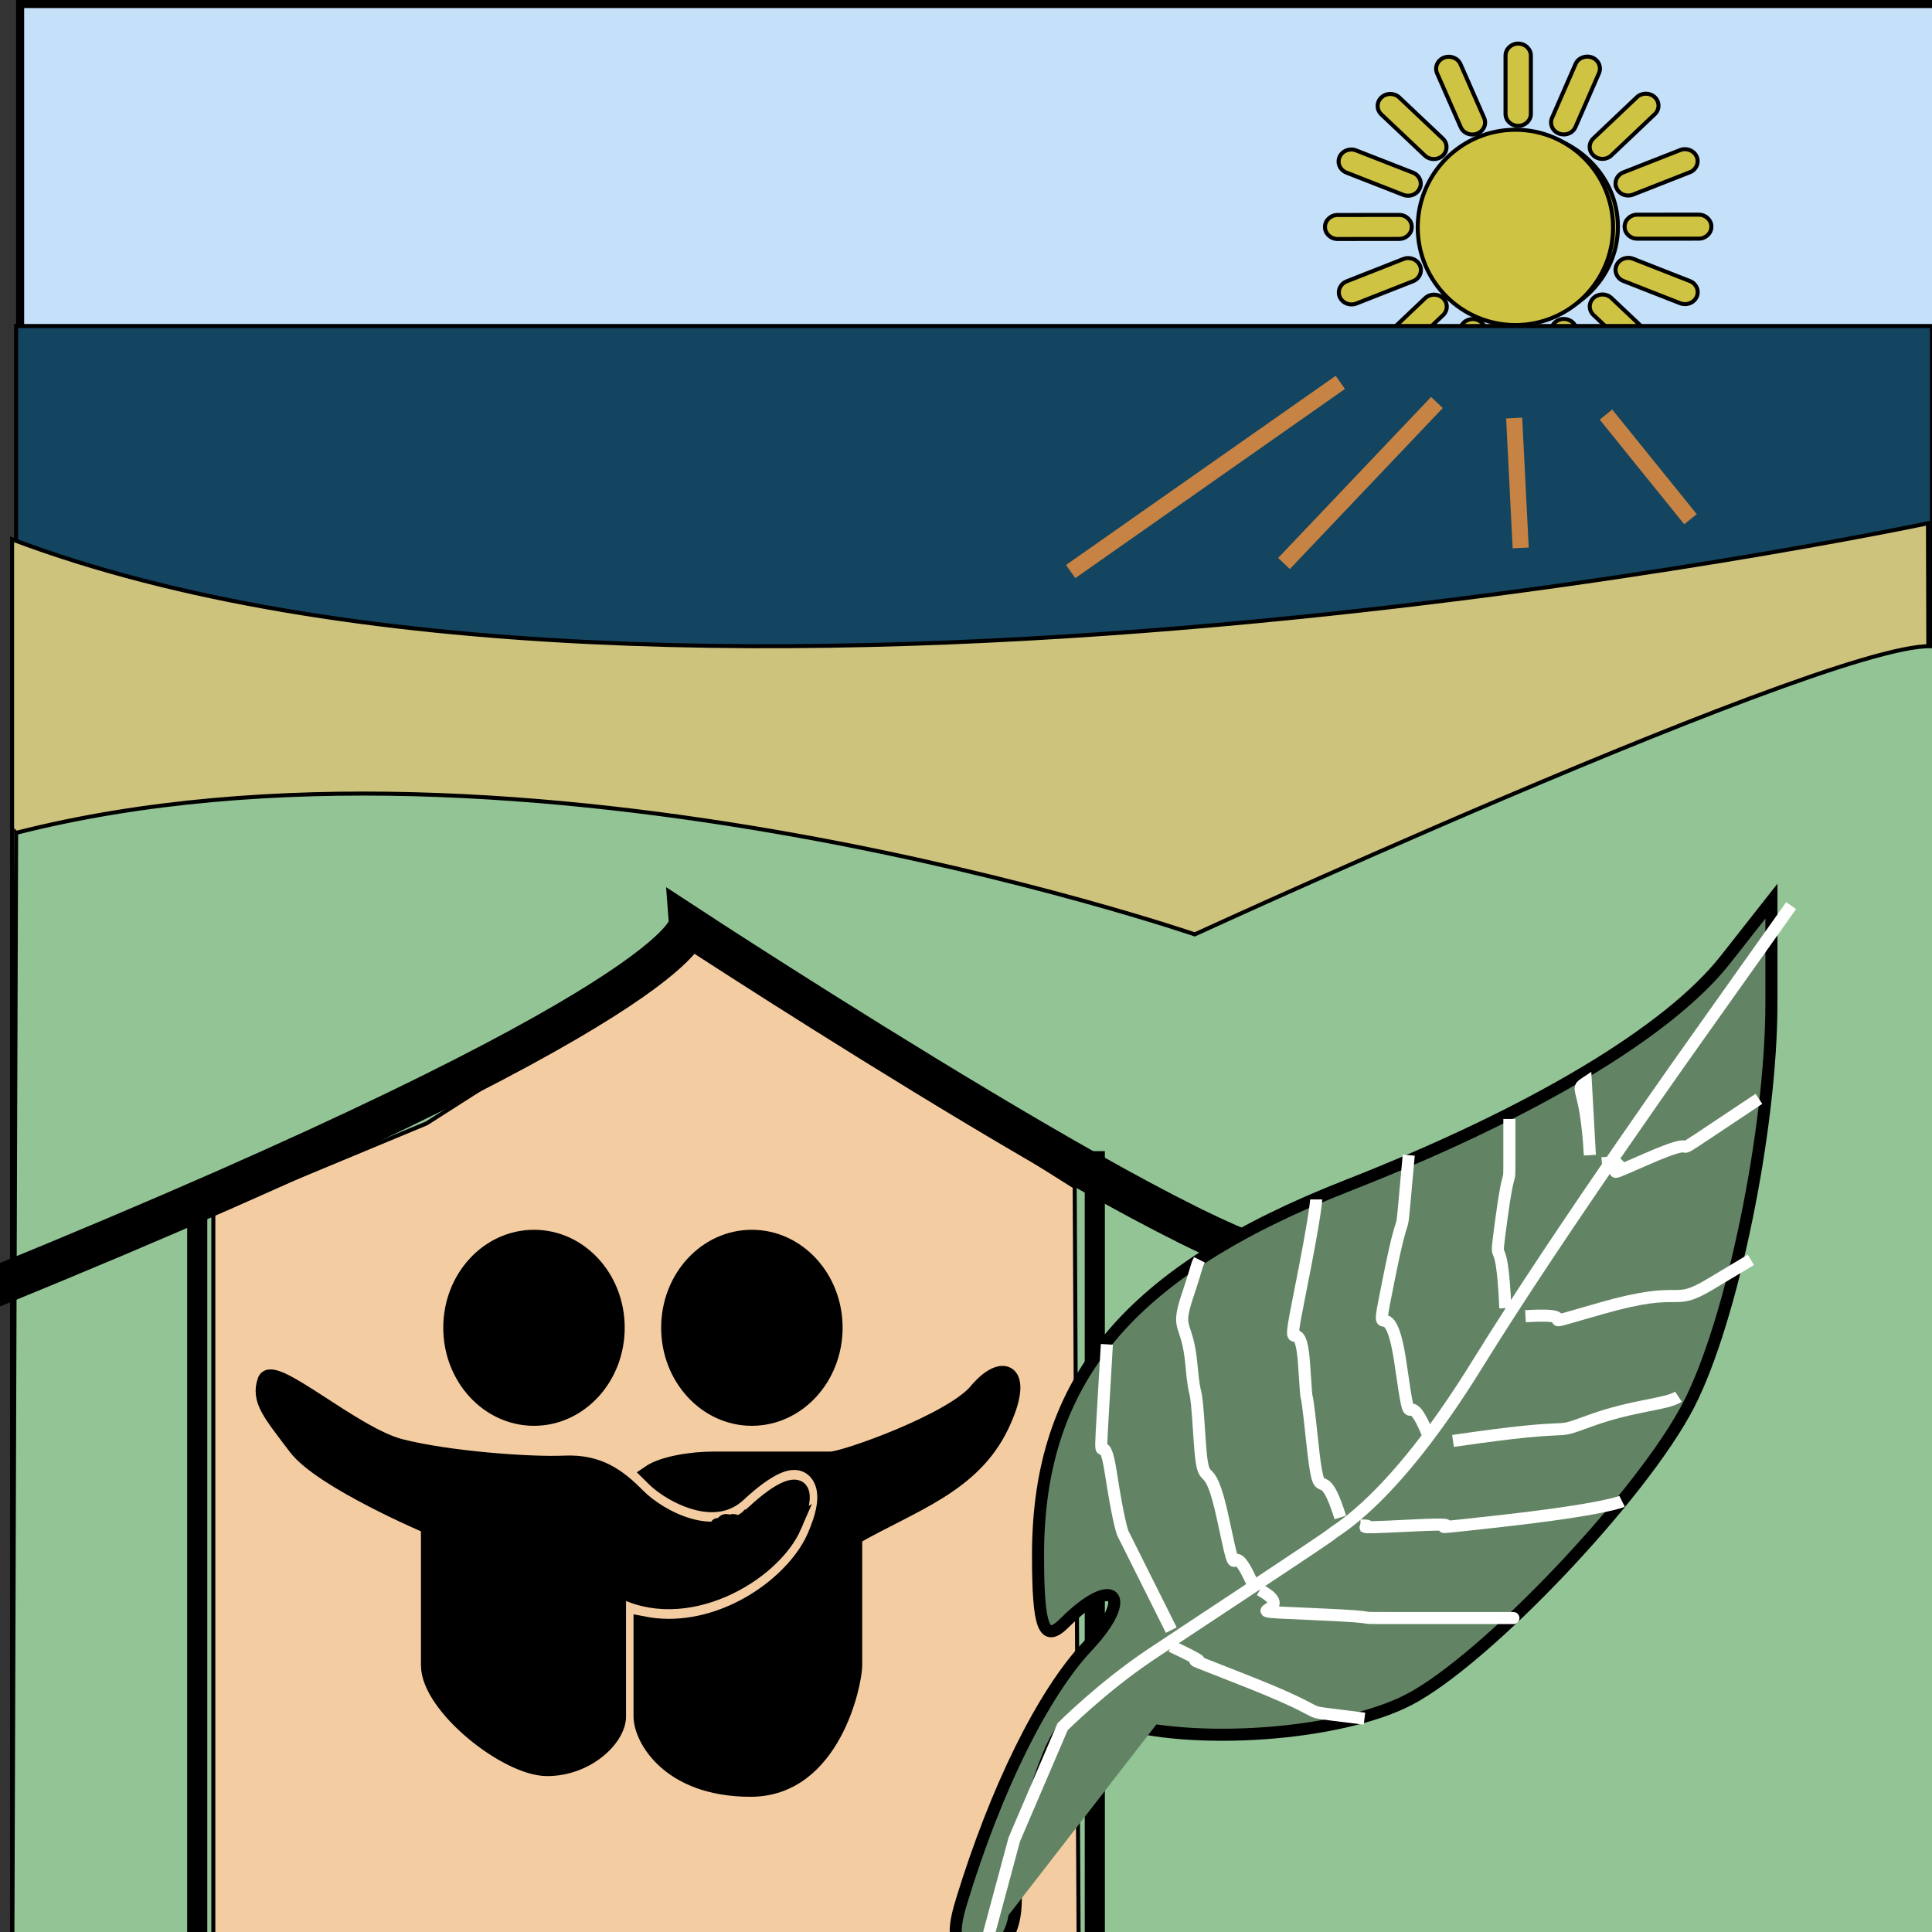 <?xml version="1.0"?>
<svg width="480" height="480" xmlns="http://www.w3.org/2000/svg" xmlns:svg="http://www.w3.org/2000/svg" style="vector-effect: non-scaling-stroke;">
 <rect width="100%" height="100%" fill="#333333" stroke="none"/>
 <!-- Created with SVG-edit - https://github.com/SVG-Edit/svgedit-->
 <title style="vector-effect: non-scaling-stroke;">Carre480</title>
 <g class="layer" display="inline">
  <title>Paysage</title>
  <rect fill="#c5e0f9" height="478" id="svg_1" stroke="#000000" stroke-width="2" width="477" x="5" y="1"/>
  <path d="m377.195,32.845c-13.696,0 -24.78,10.511 -24.78,23.487c0,12.969 11.084,23.485 24.78,23.485c13.677,0 24.77,-10.515 24.77,-23.485c0,-12.976 -11.093,-23.487 -24.77,-23.487zm0,41.008c-10.21,-0.023 -18.47,-7.846 -18.489,-17.517c0.019,-9.676 8.279,-17.501 18.489,-17.524c10.2,0.023 18.451,7.848 18.47,17.524c-0.019,9.671 -8.27,17.494 -18.47,17.517zm0,-42.581c1.739,0 3.141,-1.336 3.141,-2.986l0,-14.471c0,-1.65 -1.412,-2.984 -3.141,-2.984c-1.748,0 -3.15,1.341 -3.15,2.991l0,14.469c0,1.643 1.402,2.982 3.15,2.982zm10.104,1.905c0.394,0.157 0.807,0.225 1.21,0.23c1.239,0 2.401,-0.696 2.91,-1.844l5.839,-13.374c0.663,-1.525 -0.096,-3.268 -1.7,-3.897c-1.614,-0.63 -3.458,0.091 -4.12,1.614l-5.839,13.377c-0.663,1.523 0.096,3.266 1.7,3.894zm8.577,5.431c0.615,0.58 1.422,0.876 2.228,0.876s1.614,-0.294 2.229,-0.876l10.795,-10.24c1.229,-1.163 1.22,-3.052 0,-4.222c-1.239,-1.163 -3.227,-1.163 -4.457,0.007l-10.796,10.236c-1.229,1.165 -1.229,3.055 0,4.22zm5.744,8.128c0.49,1.147 1.671,1.841 2.901,1.841c0.403,0 0.807,-0.075 1.21,-0.234l14.1,-5.54c1.604,-0.628 2.363,-2.376 1.7,-3.899s-2.507,-2.242 -4.111,-1.612l-14.109,5.54c-1.604,0.633 -2.363,2.381 -1.69,3.904zm20.419,6.596l-15.271,0.002c-1.729,0 -3.141,1.336 -3.141,2.986c0,1.65 1.412,2.982 3.141,2.982l15.271,-0.007c1.748,0 3.15,-1.338 3.15,-2.984c0,-1.65 -1.412,-2.986 -3.15,-2.979zm-2.199,16.492l-14.1,-5.533c-1.614,-0.631 -3.458,0.091 -4.12,1.616c-0.663,1.523 0.096,3.268 1.71,3.901l14.1,5.531c0.403,0.153 0.807,0.223 1.21,0.223c1.239,0 2.401,-0.692 2.91,-1.839c0.663,-1.525 -0.106,-3.273 -1.71,-3.899zm-19.488,4.215c-1.239,-1.168 -3.227,-1.168 -4.457,0.002c-1.229,1.163 -1.229,3.048 0,4.215l10.815,10.229c0.605,0.583 1.412,0.874 2.219,0.874s1.613,-0.291 2.228,-0.874c1.229,-1.168 1.22,-3.057 0,-4.22l-10.805,-10.226zm-8.913,7.049c-0.663,-1.525 -2.507,-2.244 -4.111,-1.614c-1.604,0.633 -2.373,2.376 -1.7,3.901l5.849,13.365c0.5,1.149 1.671,1.841 2.911,1.841c0.403,0 0.816,-0.073 1.21,-0.228c1.604,-0.628 2.363,-2.376 1.7,-3.904l-5.859,-13.363zm-14.215,0.307c-1.738,0 -3.15,1.336 -3.15,2.984l0.009,14.471c0,1.65 1.421,2.979 3.15,2.979c1.738,0 3.15,-1.336 3.141,-2.982l-0.01,-14.476c0,-1.641 -1.412,-2.979 -3.141,-2.977zm-10.123,-1.898c-1.604,-0.626 -3.438,0.093 -4.111,1.621l-5.83,13.374c-0.663,1.525 0.106,3.269 1.71,3.899c0.394,0.155 0.797,0.228 1.201,0.228c1.239,0 2.411,-0.699 2.91,-1.848l5.83,-13.379c0.663,-1.523 -0.105,-3.264 -1.709,-3.894zm-8.577,-5.419c-1.239,-1.168 -3.227,-1.161 -4.457,0.005l-10.786,10.242c-1.23,1.17 -1.22,3.052 0.009,4.222c0.615,0.578 1.422,0.869 2.219,0.869c0.817,0 1.623,-0.291 2.228,-0.874l10.786,-10.245c1.229,-1.165 1.229,-3.055 0,-4.22zm-5.744,-8.119c-0.672,-1.518 -2.507,-2.24 -4.111,-1.612l-14.099,5.554c-1.604,0.633 -2.363,2.381 -1.7,3.901c0.509,1.149 1.671,1.837 2.91,1.837c0.403,0 0.807,-0.07 1.2,-0.225l14.1,-5.551c1.604,-0.64 2.363,-2.385 1.7,-3.903zm-2.036,-9.582c0,-1.65 -1.402,-2.979 -3.141,-2.979l-15.272,0.018c-1.738,0 -3.15,1.336 -3.141,2.986c0,1.643 1.412,2.982 3.141,2.977l15.272,-0.018c1.738,0 3.15,-1.343 3.141,-2.984zm-16.222,-13.493l14.109,5.52c0.394,0.157 0.807,0.225 1.201,0.225c1.239,0 2.411,-0.692 2.91,-1.844c0.672,-1.525 -0.096,-3.273 -1.709,-3.897l-14.109,-5.517c-1.604,-0.628 -3.448,0.093 -4.111,1.616c-0.663,1.525 0.106,3.264 1.71,3.897zm19.488,-4.231c0.615,0.576 1.412,0.87 2.219,0.87s1.613,-0.294 2.238,-0.881c1.23,-1.161 1.22,-3.052 -0.019,-4.218l-10.805,-10.215c-1.229,-1.165 -3.227,-1.158 -4.447,0.009c-1.239,1.163 -1.229,3.055 0,4.218l10.815,10.217zm8.903,-7.06c0.5,1.145 1.671,1.834 2.901,1.834c0.404,0 0.816,-0.075 1.21,-0.23c1.604,-0.633 2.372,-2.381 1.7,-3.899l-5.868,-13.363c-0.672,-1.52 -2.516,-2.24 -4.12,-1.607c-1.604,0.635 -2.363,2.383 -1.69,3.901l5.869,13.363z" fill="#cec343" id="svg_36" stroke="#000000"/>
  <rect fill="#134460" height="409" id="svg_7" stroke="#000000" transform="matrix(1 0 0 1 0 0)" width="476" x="4" y="81"/>
  <path d="m3,134c164,62 476,-4 476,-4c0,0 1,359 1,359c0,0 -477,0 -477,0c0,0 0,-355 0,-355z" fill="#cec37d" id="svg_5" stroke="#000000"/>
  <path d="m4.006,206.924c125.785,-32.101 292.826,25.222 292.826,25.222c0,0 192.199,-88.276 186.161,-68.787c-6.038,19.49 1.006,341.641 1.006,341.641c0,0 -481,0 -481,0c0,0 1.006,-298.076 1.006,-298.076z" fill="#93c496" id="svg_8" stroke="#000000"/>
  <line fill="none" id="svg_45" stroke="#c68343" stroke-width="4" transform="matrix(1 0 0 1 0 0)" x1="357" x2="319" y1="100" y2="140"/>
  <line fill="none" id="svg_47" stroke="#c68343" stroke-width="4" transform="matrix(1 0 0 1 0 0)" x1="399" x2="420" y1="103" y2="129"/>
  <line fill="none" id="svg_48" stroke="#c68343" stroke-width="4" transform="matrix(1 0 0 1 0 0) rotate(-24.677 377 120)" x1="383" x2="371" y1="105" y2="135"/>
  <line fill="none" id="svg_49" stroke="#c68343" stroke-width="4" x1="333" x2="266" y1="95" y2="142"/>
  <circle cx="376.5" cy="56.5" fill="#cec343" id="svg_18" r="24.265" stroke="#000000"/>
 </g>
 <g class="layer" display="inline">
  <title>Maison</title>
  <polygon fill="none" id="svg_17"/>
  <polygon fill="none" id="svg_20"/>
  <polygon fill="none" id="svg_21"/>
  <polygon fill="none" id="svg_22" points="422.787 189 337.943 305.778 200.663 261.173 200.663 116.827 337.943 72.222 422.787 189" stroke-width="4"/>
  <polygon fill="none" id="svg_25" points="221,254 221,254 221,254 221,254 221,254 221,254 " stroke-width="4"/>
  <polygon fill="none" id="svg_26" points="243.486 222 229.331 241.484 206.426 234.042 206.426 209.958 229.331 202.516 243.486 222" stroke-width="4" transform="matrix(1 0 0 1 0 0)"/>
  <line fill="none" id="svg_4" stroke="#000000" stroke-width="5" style="vector-effect: non-scaling-stroke;" transform="matrix(1 0 0 1 0 0)" x1="49" x2="49" y1="301" y2="487.336"/>
  <line fill="none" id="svg_6" stroke="#000000" stroke-width="5" style="vector-effect: non-scaling-stroke;" x1="272" x2="272" y1="286" y2="485.01"/>
  <rect fill="#f7d8a3" height="0" id="svg_10" stroke="#000000" stroke-width="5" transform="matrix(1 0 0 1 0 0)" width="2" x="636" y="386"/>
  <path d="m53,488l0,-186.863l53,-22.046l46,-29.394l20,-14.697l41,25.195l29,18.896l25,15.747l1,191.062l-215,2.1z" fill="#f4cca1" id="svg_2" stroke="#000000" style="vector-effect: non-scaling-stroke;"/>
  <path d="m-2,320c174,-71 173,-90 173,-90c0,0 142,93 152,83" fill="#000000" fill-opacity="0" id="svg_12" stroke="#000000" stroke-width="10"/>
 </g>
 <g class="layer" display="inline">
  <title>Grande feuille</title>
  <path d="m238.864,472.457c8.535,-27.954 20.22,-51.625 31.303,-63.422c11.872,-12.636 6.607,-18.121 -5.647,-5.871c-5.15,5.154 -6.623,1.41 -6.623,-16.841c0,-43.541 22.571,-70.48 76.883,-91.769c45.951,-18.009 79.83,-38.265 93.88,-56.119l11.445,-14.552l0,25.321c0,31.306 -9.714,78.607 -20.465,99.654c-11.408,22.326 -50.499,63.539 -69.683,73.462c-17.188,8.886 -53.893,11.502 -73.511,5.238c-9.779,-3.126 -12.88,-0.737 -17.945,13.799c-3.368,9.658 -6.128,23.406 -6.128,30.546c0,8.101 -3.249,12.98 -8.65,12.98c-6.42,0 -7.676,-3.21 -4.859,-12.426z" fill="#638464" id="svg_54" stroke="#000000" stroke-width="3"/>
  <path d="m245,483l7,-26l12,-28c0,0 10,-10 22,-18c12,-8 44,-29 45,-30c1,-1 15,-8 36,-42c21,-34 56,-83 56,-83c0,0 22,-31 22,-31" fill="#638464" id="svg_15" stroke="#ffffff" stroke-width="3" transform="matrix(1 0 0 1 0 0)"/>
  <path d="m291,405l-12,-24c0,0 -1,-2 -3,-15c-2,-13 -3,2 -2,-15l1,-17" fill="none" id="svg_38" stroke="#ffffff" stroke-width="3"/>
  <path d="m311,393c-6,-13 -3,4 -7,-15c-4,-19 -5,-5 -6,-21c-1,-16 -1,-7 -2,-18c-1,-11 -4,-8 -1,-17c3,-9 2,-7 3,-9" fill="none" id="svg_39" stroke="#ffffff" stroke-width="3"/>
  <path d="m333,377c-5,-16 -5,0 -7,-19c-2,-19 -1,-4 -2,-19c-1,-15 -5,2 -1,-18c4,-20 4,-23 4,-23" fill="none" id="svg_40" stroke="#ffffff" stroke-width="3"/>
  <path d="m355,357c-6,-15 -4,3 -7,-18c-3,-21 -7,-1 -3,-21c4,-20 3,-9 4,-20l1,-11" fill="none" id="svg_42" stroke="#ffffff" stroke-width="3"/>
  <path d="m374,325c-1,-22 -3,-7 -1,-22c2,-15 2,-7 2,-15c0,-8 0,-10 0,-10" fill="none" id="svg_46" stroke="#ffffff" stroke-width="3"/>
  <path d="m395,287c-1,-18 -4,-16 -1,-18l1,18z" fill="none" id="svg_50" stroke="#ffffff" stroke-width="3"/>
  <path d="m398,289c11,-1 -5,6 11,-1c16,-7 4,1 16,-7l12,-8" fill="none" id="svg_52" stroke="#ffffff" stroke-width="3"/>
  <path d="m379,327c17,-1 -2,4 19,-2c21,-6 17,0 27,-6l10,-6" fill="none" id="svg_55" stroke="#ffffff" stroke-width="3"/>
  <path d="m361,358c34,-5 23,-1 34,-5c11,-4 19,-4 22,-6" fill="none" id="svg_56" stroke="#ffffff" stroke-width="3"/>
  <path d="m338,379c6,0 -7,1 13,0c20,-1 -6,2 21,-1c27,-3 31,-5 31,-5" fill="none" id="svg_58" stroke="#ffffff" stroke-width="3"/>
  <path d="m313,395c11,6 -10,5 13,6c23,1 5,1 23,1c18,0 8,0 18,0c10,0 9,0 9,0" fill="none" id="svg_60" stroke="#ffffff" stroke-width="3"/>
  <path d="m291,409c17,8 -6,-1 17,8c23,9 15,8 23,9l8,1" fill="none" id="svg_64" stroke="#ffffff" stroke-width="3"/>
 </g>
 <g class="layer" display="none">
  <title>petite feuille</title>
  <path d="m299.35,476.216c6.38,-20.881 15.11,-38.568 23.393,-47.381c8.867,-9.443 4.933,-13.537 -4.219,-4.391c-3.851,3.857 -4.952,1.06 -4.952,-12.581c0,-32.527 16.866,-52.66 57.445,-68.56c34.324,-13.456 59.64,-28.589 70.137,-41.93l8.552,-10.873l0,18.917c0,23.393 -7.261,58.73 -15.289,74.453c-8.521,16.685 -37.728,47.477 -52.064,54.885c-12.842,6.642 -40.264,8.599 -54.921,3.916c-7.308,-2.326 -9.623,-0.547 -13.408,10.307c-2.517,7.219 -4.576,17.489 -4.576,22.827c0,6.052 -2.429,9.694 -6.463,9.694c-4.796,0 -5.738,-2.398 -3.637,-9.284z" fill="#6fa56f" id="svg_3" stroke="#000000" stroke-width="2"/>
 </g>
 <g class="layer" display="none">
  <title>Lit</title>
  <path d="m84.655,408.284l3.082,-5.337l5.337,-3.082l6.163,0l5.337,3.082l3.081,5.337l0,6.163l-3.081,5.337l-5.337,3.082l-6.163,0l-5.337,-3.082l-3.082,-5.337l0,-6.163z" fill="#000000" id="svg_19" stroke="#000000" stroke-width="4" transform="matrix(1 0 0 1 0 0)"/>
  <line fill="none" id="svg_23" stroke="#000000" stroke-width="7" transform="matrix(1 0 0 1 0 0)" x1="65" x2="218" y1="433" y2="434"/>
  <line fill="none" id="svg_24" stroke="#000000" stroke-width="7" x1="99" x2="98" y1="437" y2="466"/>
  <line fill="none" id="svg_27" stroke="#000000" stroke-width="7" transform="matrix(1 0 0 1 0 0)" x1="190" x2="190" y1="436" y2="464"/>
  <line fill="none" id="svg_28" stroke="#000000" stroke-width="10" transform="matrix(1 0 0 1 0 0)" x1="100" x2="211" y1="422" y2="422"/>
  <line fill="none" id="svg_29" stroke="#000000" stroke-width="10" x1="208" x2="212" y1="421" y2="406"/>
 </g>
 <g class="layer" display="inline">
  <title>Personnes</title>
  <path d="m242.784,345.587c-6.221,7.514 -32.991,17.059 -36.444,17.059l-29.339,0c-4.872,0 -12.204,1.038 -15.657,3.413c0.397,0.389 0.794,0.777 1.171,1.166c2.659,2.677 8.861,6.478 14.348,6.478c2.58,0 4.703,-0.82 6.499,-2.505c7.66,-7.127 11.639,-7.99 13.951,-7.99c2.739,0 5.09,1.382 6.479,3.757c2.599,4.449 0.684,10.237 -1.26,14.771c-4.673,10.797 -19.884,22.46 -36.385,22.46c-0.01,0 -0.01,0 -0.03,0c-2.302,0 -4.555,-0.259 -6.717,-0.692l0,22.977c0,5.269 6.717,17.924 27.097,17.924s25.719,-26.174 25.719,-30.708l0,-31.918c14.506,-8.25 29.34,-12.783 36.444,-27.555c6.678,-13.907 0.337,-16.154 -5.874,-8.638zm-45.582,33.472c5.179,-12.05 -0.347,-12.05 -10.012,-3.023s-23.833,0.735 -28.665,-4.146c-4.832,-4.88 -9.664,-8.637 -18.296,-8.248c-8.642,0.387 -29.002,-1.124 -40.76,-4.147c-11.728,-3.023 -31.82,-21.207 -33.487,-16.499c-1.726,4.88 1.379,8.25 7.601,16.499c6.211,8.293 33.001,19.651 33.001,19.651s0,24.446 0,34.595c0,10.149 19.329,25.525 29.34,25.525s17.612,-7.516 17.612,-12.785l0,-31.917c16.57,9.415 38.488,-3.5 43.668,-15.506zm-10.409,-26.821c11.341,0 20.549,-10.021 20.549,-22.371c0,-12.352 -9.208,-22.33 -20.549,-22.33s-20.529,9.978 -20.529,22.33c0,12.35 9.188,22.371 20.529,22.371zm-54.115,0c11.341,0 20.529,-10.021 20.529,-22.371c0,-12.352 -9.188,-22.33 -20.529,-22.33c-11.351,0 -20.549,9.978 -20.549,22.33c0,12.35 9.198,22.371 20.549,22.371z" fill="#000000" id="svg_43" stroke="#000000" stroke-width="4" style="vector-effect: non-scaling-stroke;"/>
  <path d="m183.949,379.25c-0.197,0.22 -1.049,0.498 -1.158,0.498l-0.933,0c-0.155,0 -0.388,0.03 -0.498,0.1c0.013,0.011 0.025,0.023 0.037,0.034c0.085,0.078 0.282,0.188 0.456,0.188c0.082,0 0.15,-0.023 0.207,-0.073c0.244,-0.208 0.37,-0.232 0.444,-0.232c0.087,0 0.161,0.04 0.206,0.11c0.083,0.13 0.022,0.299 -0.04,0.432c-0.149,0.315 -0.633,0.656 -1.157,0.656c-0.001,0 -0.001,0 -0.001,0c-0.073,0 -0.145,-0.008 -0.214,-0.021l0,0.673c0,0.154 0.214,0.524 0.862,0.524s0.818,-0.765 0.818,-0.897l0,-0.932c0.461,-0.242 0.933,-0.373 1.158,-0.805c0.213,-0.406 0.011,-0.472 -0.187,-0.252zm-1.449,0.977c0.165,-0.351 -0.011,-0.351 -0.318,-0.087s-0.758,0.021 -0.912,-0.121c-0.153,-0.143 -0.307,-0.252 -0.582,-0.241c-0.274,0.01 -0.922,-0.034 -1.296,-0.121c-0.373,-0.088 -1.012,-0.621 -1.064,-0.483c-0.055,0.143 0.044,0.242 0.242,0.483c0.197,0.241 1.049,0.574 1.049,0.574s0,0.714 0,1.011c0,0.297 0.615,0.746 0.933,0.746s0.56,-0.22 0.56,-0.374l0,-0.932c0.527,0.275 1.224,-0.102 1.389,-0.454zm-0.331,-0.784c0.36,0 0.653,-0.291 0.653,-0.652c0,-0.361 -0.293,-0.654 -0.653,-0.654s-0.653,0.293 -0.653,0.654c0,0.361 0.292,0.652 0.653,0.652zm-1.721,0c0.36,0 0.652,-0.291 0.652,-0.652c0,-0.361 -0.292,-0.654 -0.652,-0.654c-0.361,0 -0.654,0.293 -0.654,0.654c0,0.361 0.292,0.652 0.654,0.652z" fill="#000000" id="svg_44" stroke="#000000" stroke-width="4" transform="matrix(1 0 0 1 0 0)"/>
 </g>
</svg>